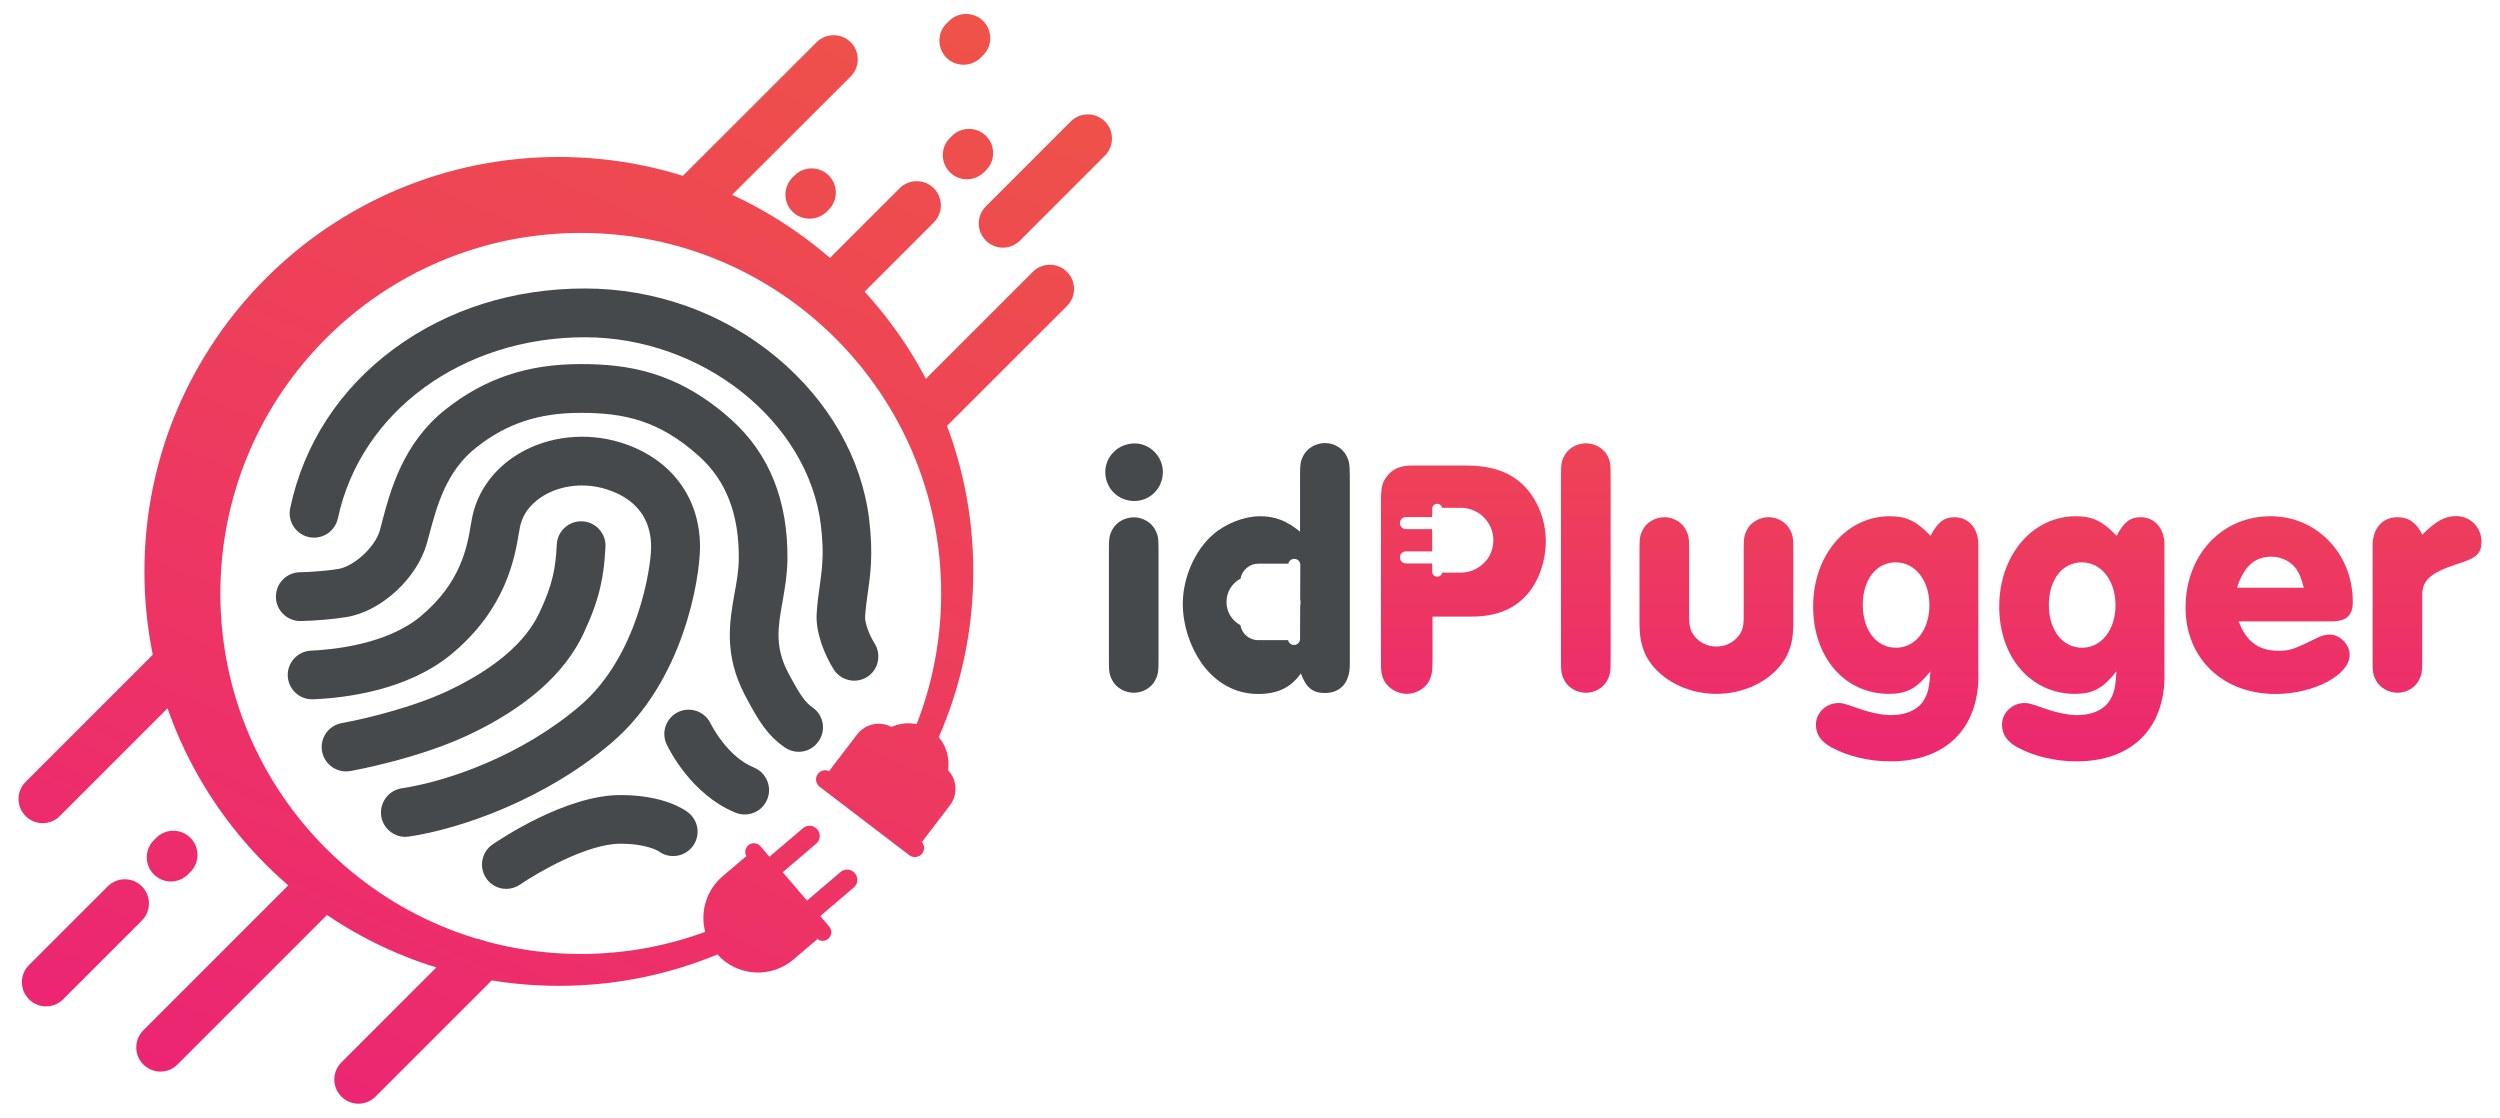 <?xml version="1.0" encoding="utf-8"?>
<!-- Generator: Adobe Illustrator 26.5.0, SVG Export Plug-In . SVG Version: 6.00 Build 0)  -->
<svg version="1.1" id="Camada_1" xmlns="http://www.w3.org/2000/svg" xmlns:xlink="http://www.w3.org/1999/xlink" x="0px" y="0px"
	 viewBox="0 0 207.03 92.55" style="enable-background:new 0 0 207.03 92.55;" xml:space="preserve">
<style type="text/css">
	.st0{fill:url(#SVGID_1_);}
	.st1{fill:url(#SVGID_00000077309361132946820160000013303784777661835655_);}
	.st2{fill:url(#SVGID_00000051356937881917321730000013009033847393292426_);}
	.st3{fill:url(#SVGID_00000129198692785828782990000006512446919314744214_);}
	.st4{fill:url(#SVGID_00000093866711459110460300000007179579403978769318_);}
	.st5{fill:url(#SVGID_00000091727410076745696150000011331768868272724370_);}
	.st6{fill:url(#SVGID_00000088828779527413328220000011028860163679328183_);}
	.st7{fill:url(#SVGID_00000034076689489924698040000013719626655027650996_);}
	.st8{fill:url(#SVGID_00000008112011027558019470000002280390138239491464_);}
	.st9{fill:url(#SVGID_00000052824568915501010290000003379449876165011080_);}
	.st10{fill:url(#SVGID_00000157299897160060722500000003057736042139044536_);}
	.st11{fill:url(#SVGID_00000088130136314000902770000002656599165215268533_);}
	.st12{fill:url(#SVGID_00000183930254632703697480000003109468230398869135_);}
	.st13{fill:url(#SVGID_00000070809119771765393090000017847487371847495560_);}
	.st14{fill:#45494C;}
	.st15{fill:url(#SVGID_00000044890739360302975050000002232960676425038010_);}
	.st16{fill:url(#SVGID_00000018958986269275475780000003458363504216154006_);}
	.st17{fill:url(#SVGID_00000064335524087621566170000007345186803797246100_);}
	.st18{fill:url(#SVGID_00000099638297495731696680000010004019253936599692_);}
	.st19{fill:url(#SVGID_00000113352777483397742260000008503638371698184597_);}
	.st20{fill:url(#SVGID_00000015319971837878608350000003375102372912671924_);}
	.st21{fill:url(#SVGID_00000183236157643159220450000009150586371608748720_);}
</style>
<g>
	<g>
		<g>
			<g>
				<linearGradient id="SVGID_1_" gradientUnits="userSpaceOnUse" x1="75.164" y1="-17.074" x2="25.26" y2="96.581">
					<stop  offset="0" style="stop-color:#EF5942"/>
					<stop  offset="1" style="stop-color:#EC2474"/>
				</linearGradient>
				<path class="st0" d="M56.49,19.45c-0.51,0-1.02-0.2-1.41-0.59c-0.78-0.78-0.78-2.05,0-2.83L67.62,3.5
					c0.78-0.78,2.05-0.78,2.83,0c0.78,0.78,0.78,2.05,0,2.83L57.9,18.86C57.51,19.25,57,19.45,56.49,19.45z"/>
			</g>
			<g>
				
					<linearGradient id="SVGID_00000132801353732019083230000013407866604357897122_" gradientUnits="userSpaceOnUse" x1="80.612" y1="-14.682" x2="30.708" y2="98.973">
					<stop  offset="0" style="stop-color:#EF5942"/>
					<stop  offset="1" style="stop-color:#EC2474"/>
				</linearGradient>
				<path style="fill:url(#SVGID_00000132801353732019083230000013407866604357897122_);" d="M67.04,18.11
					c-0.51,0-1.02-0.19-1.41-0.58c-0.78-0.78-0.78-2.05,0-2.83l0.17-0.17c0.78-0.78,2.05-0.78,2.83,0c0.78,0.78,0.78,2.05,0,2.83
					l-0.17,0.17C68.07,17.91,67.56,18.11,67.04,18.11z"/>
			</g>
			<g>
				
					<linearGradient id="SVGID_00000046299738734554590140000004019843569032918160_" gradientUnits="userSpaceOnUse" x1="86.616" y1="-12.046" x2="36.712" y2="101.609">
					<stop  offset="0" style="stop-color:#EF5942"/>
					<stop  offset="1" style="stop-color:#EC2474"/>
				</linearGradient>
				<path style="fill:url(#SVGID_00000046299738734554590140000004019843569032918160_);" d="M79.79,5.36
					c-0.51,0-1.02-0.19-1.41-0.58c-0.78-0.78-0.78-2.05,0-2.83l0.21-0.21c0.78-0.78,2.05-0.78,2.83,0c0.78,0.78,0.78,2.05,0,2.83
					l-0.21,0.21C80.82,5.16,80.31,5.36,79.79,5.36z"/>
			</g>
			<g>
				
					<linearGradient id="SVGID_00000029758434032148916220000007907906170667831464_" gradientUnits="userSpaceOnUse" x1="86.733" y1="-11.994" x2="36.828" y2="101.66">
					<stop  offset="0" style="stop-color:#EF5942"/>
					<stop  offset="1" style="stop-color:#EC2474"/>
				</linearGradient>
				<path style="fill:url(#SVGID_00000029758434032148916220000007907906170667831464_);" d="M69.09,25.83
					c-0.51,0-1.02-0.2-1.41-0.59c-0.78-0.78-0.78-2.05,0-2.83l6.82-6.82c0.78-0.78,2.05-0.78,2.83,0c0.78,0.78,0.78,2.05,0,2.83
					l-6.82,6.82C70.11,25.63,69.6,25.83,69.09,25.83z"/>
			</g>
			<g>
				
					<linearGradient id="SVGID_00000132080273002041575600000005687639423859883177_" gradientUnits="userSpaceOnUse" x1="90.332" y1="-10.414" x2="40.427" y2="103.241">
					<stop  offset="0" style="stop-color:#EF5942"/>
					<stop  offset="1" style="stop-color:#EC2474"/>
				</linearGradient>
				<path style="fill:url(#SVGID_00000132080273002041575600000005687639423859883177_);" d="M80.07,14.85
					c-0.51,0-1.02-0.2-1.41-0.59c-0.78-0.78-0.78-2.05,0-2.83l0.17-0.17c0.78-0.78,2.05-0.78,2.83,0c0.78,0.78,0.78,2.05,0,2.83
					l-0.17,0.17C81.09,14.65,80.58,14.85,80.07,14.85z"/>
			</g>
			<g>
				
					<linearGradient id="SVGID_00000119090300893936428250000010543012463021395646_" gradientUnits="userSpaceOnUse" x1="96.525" y1="-7.694" x2="46.621" y2="105.96">
					<stop  offset="0" style="stop-color:#EF5942"/>
					<stop  offset="1" style="stop-color:#EC2474"/>
				</linearGradient>
				<path style="fill:url(#SVGID_00000119090300893936428250000010543012463021395646_);" d="M83.05,20.51
					c-0.51,0-1.02-0.2-1.41-0.59c-0.78-0.78-0.78-2.05,0-2.83l7.03-7.03c0.78-0.78,2.05-0.78,2.83,0c0.78,0.78,0.78,2.05,0,2.83
					l-7.03,7.03C84.07,20.31,83.56,20.51,83.05,20.51z"/>
			</g>
			<g>
				
					<linearGradient id="SVGID_00000005957809392670832890000018099062218225721530_" gradientUnits="userSpaceOnUse" x1="97.666" y1="-7.194" x2="47.762" y2="106.461">
					<stop  offset="0" style="stop-color:#EF5942"/>
					<stop  offset="1" style="stop-color:#EC2474"/>
				</linearGradient>
				<path style="fill:url(#SVGID_00000005957809392670832890000018099062218225721530_);" d="M76.46,36.41
					c-0.51,0-1.02-0.2-1.41-0.59c-0.78-0.78-0.78-2.05,0-2.83l10.48-10.48c0.78-0.78,2.05-0.78,2.83,0c0.78,0.78,0.78,2.05,0,2.83
					L77.87,35.82C77.48,36.22,76.97,36.41,76.46,36.41z"/>
			</g>
			<g>
				<g>
					
						<linearGradient id="SVGID_00000011002073078121507940000006310340537631984775_" gradientUnits="userSpaceOnUse" x1="48.375" y1="-28.837" x2="-1.53" y2="84.818">
						<stop  offset="0" style="stop-color:#EF5942"/>
						<stop  offset="1" style="stop-color:#EC2474"/>
					</linearGradient>
					<path style="fill:url(#SVGID_00000011002073078121507940000006310340537631984775_);" d="M3.53,68.17
						c-0.51,0-1.02-0.2-1.41-0.59c-0.78-0.78-0.78-2.05,0-2.83l11.15-11.15c0.78-0.78,2.05-0.78,2.83,0c0.78,0.78,0.78,2.05,0,2.83
						L4.94,67.59C4.55,67.98,4.04,68.17,3.53,68.17z"/>
				</g>
			</g>
			<g>
				<g>
					
						<linearGradient id="SVGID_00000086670956797781082590000011614010513872047548_" gradientUnits="userSpaceOnUse" x1="53.101" y1="-26.761" x2="3.197" y2="86.893">
						<stop  offset="0" style="stop-color:#EF5942"/>
						<stop  offset="1" style="stop-color:#EC2474"/>
					</linearGradient>
					<path style="fill:url(#SVGID_00000086670956797781082590000011614010513872047548_);" d="M3.81,83.34
						c-0.51,0-1.02-0.2-1.41-0.59c-0.78-0.78-0.78-2.05,0-2.83l6.52-6.52c0.78-0.78,2.05-0.78,2.83,0c0.78,0.78,0.78,2.05,0,2.83
						l-6.52,6.52C4.83,83.15,4.32,83.34,3.81,83.34z"/>
				</g>
			</g>
			<g>
				<g>
					
						<linearGradient id="SVGID_00000183214810038352779810000005882897550755484862_" gradientUnits="userSpaceOnUse" x1="56.478" y1="-25.279" x2="6.574" y2="88.376">
						<stop  offset="0" style="stop-color:#EF5942"/>
						<stop  offset="1" style="stop-color:#EC2474"/>
					</linearGradient>
					<path style="fill:url(#SVGID_00000183214810038352779810000005882897550755484862_);" d="M14.15,73c-0.51,0-1.02-0.2-1.41-0.59
						c-0.78-0.78-0.78-2.05,0-2.83l0.2-0.2c0.78-0.78,2.05-0.78,2.83,0c0.78,0.78,0.78,2.05,0,2.83l-0.2,0.2
						C15.17,72.8,14.66,73,14.15,73z"/>
				</g>
			</g>
			<g>
				<g>
					
						<linearGradient id="SVGID_00000176750543045021984690000014226593632618320259_" gradientUnits="userSpaceOnUse" x1="64.581" y1="-21.721" x2="14.677" y2="91.934">
						<stop  offset="0" style="stop-color:#EF5942"/>
						<stop  offset="1" style="stop-color:#EC2474"/>
					</linearGradient>
					<path style="fill:url(#SVGID_00000176750543045021984690000014226593632618320259_);" d="M13.28,88.74
						c-0.51,0-1.02-0.2-1.41-0.59c-0.78-0.78-0.78-2.05,0-2.83l13.12-13.12c0.78-0.78,2.05-0.78,2.83,0c0.78,0.78,0.78,2.05,0,2.83
						L14.69,88.16C14.3,88.55,13.79,88.74,13.28,88.74z"/>
				</g>
			</g>
			<g>
				<g>
					
						<linearGradient id="SVGID_00000065042578209286170970000002660202808489831609_" gradientUnits="userSpaceOnUse" x1="78.492" y1="-15.613" x2="28.588" y2="98.042">
						<stop  offset="0" style="stop-color:#EF5942"/>
						<stop  offset="1" style="stop-color:#EC2474"/>
					</linearGradient>
					<path style="fill:url(#SVGID_00000065042578209286170970000002660202808489831609_);" d="M29.68,91.4
						c-0.51,0-1.02-0.2-1.41-0.59c-0.78-0.78-0.78-2.05,0-2.83l9.22-9.22c0.21-0.34,0.52-0.61,0.91-0.78l0.13-0.06
						c0.88-0.38,1.91-0.08,2.44,0.72c0.54,0.79,0.43,1.86-0.24,2.54l-0.41,0.41l-9.22,9.22C30.7,91.21,30.19,91.4,29.68,91.4z"/>
				</g>
			</g>
			
				<linearGradient id="SVGID_00000017516983631378532940000009489624227223103141_" gradientUnits="userSpaceOnUse" x1="76.099" y1="-16.663" x2="26.195" y2="96.991">
				<stop  offset="0" style="stop-color:#EF5942"/>
				<stop  offset="1" style="stop-color:#EC2474"/>
			</linearGradient>
			<path style="fill:url(#SVGID_00000017516983631378532940000009489624227223103141_);" d="M77.74,61.05
				c1.84-4.2,2.86-8.85,2.86-13.73c0-18.95-15.36-34.32-34.32-34.32c-18.95,0-34.32,15.36-34.32,34.32s15.36,34.32,34.32,34.32
				c4.65,0,9.09-0.93,13.13-2.6c1.64,1.82,4.43,2.01,6.31,0.41l1.96-1.67l-0.1-0.12c0.26,0.3,0.71,0.34,1.01,0.08
				c0.3-0.26,0.34-0.71,0.08-1.01l-0.74-0.87l2.77-2.36c0.36-0.3,0.4-0.84,0.09-1.19c-0.3-0.36-0.84-0.4-1.19-0.09l-2.77,2.36
				l-2.01-2.35l2.77-2.36c0.36-0.3,0.4-0.84,0.09-1.19c-0.3-0.36-0.84-0.4-1.19-0.09l-2.77,2.36l-0.74-0.87
				c-0.26-0.3-0.71-0.34-1.01-0.08c-0.3,0.26-0.34,0.71-0.08,1.01l-0.09-0.11l-1.96,1.67c-1.37,1.17-1.87,2.97-1.44,4.6
				c-3.21,1.18-6.68,1.83-10.3,1.83c-16.48,0-29.85-13.36-29.85-29.85S31.6,19.29,48.09,19.29s29.85,13.36,29.85,29.85
				c0,3.82-0.72,7.47-2.03,10.83c-0.7-0.15-1.43-0.07-2.08,0.23c-0.96-0.51-2.18-0.27-2.86,0.63l-2.3,3.01l0.13,0.1
				c-0.33-0.25-0.81-0.19-1.07,0.14c-0.25,0.33-0.19,0.81,0.14,1.07l7.43,5.67c0.33,0.25,0.81,0.19,1.07-0.14
				c0.25-0.33,0.19-0.81-0.14-1.07l0.13,0.1l2.3-3.01c0.68-0.89,0.6-2.13-0.15-2.92C78.65,62.81,78.39,61.81,77.74,61.05z"/>
		</g>
		<g>
			<path class="st14" d="M72.43,53.29c-0.51-0.81-0.82-1.8-0.79-2.22c0.04-0.69,0.13-1.3,0.22-1.95c0.22-1.51,0.46-3.22,0.12-6.09
				c-0.61-5.05-3.33-9.83-7.67-13.44c-4.42-3.68-10.06-5.7-15.88-5.7c-5.89,0-11.35,1.72-15.77,4.97c-4.51,3.31-7.5,7.89-8.63,13.22
				c-0.23,1.09,0.46,2.16,1.55,2.4c1.09,0.23,2.16-0.46,2.4-1.55c1.88-8.83,10.3-15,20.46-15c9.74,0,18.51,6.99,19.54,15.58
				c0.28,2.34,0.1,3.59-0.1,5.03c-0.1,0.7-0.2,1.42-0.25,2.27c-0.1,1.59,0.66,3.42,1.4,4.61c0.38,0.61,1.04,0.95,1.71,0.95
				c0.37,0,0.74-0.1,1.07-0.31C72.73,55.48,73.02,54.24,72.43,53.29z"/>
			<path class="st14" d="M67.31,58.6c-0.57-0.41-0.94-0.81-2.04-2.89c-1.13-2.15-0.84-3.79-0.47-5.87c0.19-1.09,0.39-2.21,0.41-3.48
				c0.06-4.88-1.5-8.78-4.64-11.6c-4.51-4.05-8.68-4.61-12.51-4.61c-4.36,0-7.89,1.18-11.12,3.72c-3.57,2.81-4.61,6.74-5.3,9.35
				c-0.06,0.24-0.12,0.47-0.18,0.69c-0.41,1.47-2.24,3.01-3.41,3.2c-0.91,0.15-2.18,0.26-3.23,0.28c-1.11,0.02-2,0.95-1.97,2.06
				c0.02,1.1,0.92,1.98,2.02,1.98c0.01,0,0.03,0,0.04,0c1.24-0.03,2.69-0.15,3.78-0.33c2.87-0.46,5.85-3.2,6.66-6.11
				c0.06-0.23,0.13-0.47,0.2-0.73c0.62-2.33,1.39-5.24,3.9-7.21c2.51-1.98,5.17-2.86,8.62-2.86c3.6,0,6.49,0.6,9.81,3.58
				c2.26,2.03,3.34,4.83,3.3,8.54c-0.01,0.94-0.17,1.85-0.35,2.82c-0.42,2.38-0.9,5.09,0.87,8.46c1.17,2.22,1.88,3.31,3.26,4.29
				c0.36,0.25,0.77,0.38,1.17,0.38c0.63,0,1.25-0.29,1.64-0.85C68.43,60.51,68.22,59.24,67.31,58.6z"/>
			<path class="st14" d="M57.97,45.31c0.01-4.14-2.44-7.38-6.56-8.66c-2.86-0.89-6.03-0.54-8.48,0.94
				c-2.07,1.25-3.43,3.15-3.85,5.37c-0.03,0.15-0.06,0.32-0.09,0.5c-0.3,1.8-0.81,4.8-4.17,7.59c-2.81,2.33-7.27,2.75-9.06,2.83
				c-1.11,0.05-1.98,0.99-1.93,2.1c0.05,1.11,0.98,1.98,2.1,1.93c2.73-0.11,7.85-0.75,11.47-3.75c4.51-3.74,5.23-7.98,5.57-10.02
				c0.03-0.16,0.05-0.31,0.08-0.44c0.26-1.37,1.21-2.2,1.96-2.65c1.48-0.89,3.42-1.09,5.19-0.54c3.08,0.96,3.73,3.14,3.72,4.8
				c0,1.61-1.06,9-5.87,13.12c-4.84,4.15-10.99,6.28-14.78,6.85c-1.1,0.17-1.86,1.19-1.7,2.3c0.15,1,1.01,1.72,1.99,1.72
				c0.1,0,0.2-0.01,0.3-0.02c4.32-0.65,11.31-3.08,16.8-7.78C56.62,56.41,57.96,47.9,57.97,45.31z"/>
			<path class="st14" d="M48.33,52.45c1.36-2.9,1.69-4.76,1.81-7.16c0.06-1.11-0.8-2.06-1.91-2.12c-1.12-0.05-2.06,0.8-2.12,1.91
				c-0.1,1.98-0.34,3.33-1.44,5.66c-1.15,2.45-3.68,4.62-7.53,6.45c-2.96,1.4-6.95,2.35-8.84,2.69c-1.1,0.2-1.83,1.25-1.63,2.34
				c0.18,0.98,1.03,1.66,1.98,1.66c0.12,0,0.24-0.01,0.36-0.03c0.58-0.1,5.74-1.07,9.86-3.02C43.59,58.59,46.78,55.77,48.33,52.45z"
				/>
			<path class="st14" d="M62.43,63.56c-2.23-0.91-3.55-3.58-3.58-3.64c-0.48-1-1.68-1.43-2.68-0.96c-1.01,0.48-1.44,1.68-0.96,2.69
				c0.2,0.42,2.05,4.16,5.7,5.65c0.25,0.1,0.51,0.15,0.76,0.15c0.8,0,1.55-0.47,1.87-1.26C63.96,65.16,63.46,63.98,62.43,63.56z"/>
			<path class="st14" d="M57.02,67.31L57.02,67.31c-0.3-0.25-2.02-1.47-5.64-1.47c0,0,0,0,0,0c-4.52,0-9.98,3.67-10.59,4.09
				c-0.92,0.63-1.15,1.89-0.52,2.81c0.39,0.57,1.02,0.87,1.66,0.87c0.39,0,0.79-0.12,1.14-0.36c1.37-0.94,5.52-3.38,8.3-3.38
				c0,0,0,0,0,0c2.22,0,3.17,0.62,3.18,0.63c-0.04-0.03-0.06-0.05-0.06-0.05l0,0c0.35,0.28,0.78,0.44,1.26,0.44
				c1.11,0,2.02-0.9,2.02-2.02C57.77,68.25,57.48,67.68,57.02,67.31z"/>
		</g>
	</g>
	<path class="st14" d="M111.49,37.72c-0.31-0.61-1.03-1.03-1.76-1.03c-0.75,0-1.48,0.42-1.79,1.03c-0.25,0.47-0.28,0.73-0.28,1.7
		v4.61c-1.12-0.92-2.09-1.28-3.32-1.28c-1.28,0-2.82,0.59-3.88,1.51c-1.51,1.31-2.51,3.57-2.51,5.75c0,1.7,0.56,3.46,1.54,4.89
		c1.17,1.65,2.82,2.57,4.69,2.57c1.59,0,2.68-0.5,3.55-1.7c0.42,1.17,0.98,1.62,1.98,1.62c1.31,0,2.07-0.87,2.07-2.35V39.42
		C111.77,38.42,111.74,38.2,111.49,37.72z M107.66,52.91c0,0.28-0.22,0.5-0.5,0.5c-0.28,0-0.5-0.22-0.5-0.5l0,0.1l-2.48,0
		c-0.74,0-1.34-0.54-1.46-1.24c-0.69-0.37-1.16-1.09-1.15-1.93v0c0-0.83,0.47-1.56,1.16-1.92c0.12-0.7,0.73-1.24,1.47-1.24l2.48,0
		l0,0.1c0-0.28,0.22-0.5,0.5-0.5c0.28,0,0.5,0.22,0.5,0.5l-0.01,2.81c0.01,0.1,0.03,0.2,0.03,0.3c0,0.11-0.02,0.21-0.03,0.32
		L107.66,52.91z"/>
	<g>
		<path class="st14" d="M96.3,39.09c0,1.34-1.06,2.4-2.37,2.4c-1.34,0-2.4-1.06-2.4-2.4c0-1.31,1.09-2.37,2.43-2.37
			C95.24,36.72,96.3,37.81,96.3,39.09z M91.83,45.57c0-0.98,0.03-1.23,0.28-1.7c0.31-0.61,1.03-1.03,1.79-1.03
			c0.73,0,1.45,0.42,1.76,1.03c0.25,0.47,0.28,0.7,0.28,1.7v9.07c0,0.98-0.03,1.23-0.28,1.7c-0.31,0.61-1.03,1.03-1.76,1.03
			c-0.75,0-1.48-0.42-1.79-1.03c-0.25-0.47-0.28-0.7-0.28-1.7V45.57z"/>
	</g>
	
		<linearGradient id="SVGID_00000158024990095019808240000010236209249016889017_" gradientUnits="userSpaceOnUse" x1="121.19" y1="17.427" x2="121.19" y2="66.193">
		<stop  offset="0" style="stop-color:#EF5942"/>
		<stop  offset="1" style="stop-color:#EC2474"/>
	</linearGradient>
	<path style="fill:url(#SVGID_00000158024990095019808240000010236209249016889017_);" d="M126.06,40.09
		c-1.14-1.06-2.62-1.54-4.75-1.54h-3.85h-0.53c-0.98,0-1.62,0.28-2.12,0.95c-0.36,0.5-0.45,0.84-0.45,2.15v12.96
		c0,1.03,0.03,1.28,0.28,1.79c0.34,0.61,1.09,1.06,1.87,1.06c0.75,0,1.51-0.45,1.84-1.06c0.22-0.5,0.28-0.75,0.28-1.79v-3.55h3.24
		c2.07,0,3.63-0.64,4.72-1.98c0.89-1.09,1.42-2.68,1.42-4.24C128.02,43.03,127.29,41.24,126.06,40.09z M122.77,46.73
		c-0.48,0.43-1.11,0.69-1.8,0.69h-1.53v-0.07h0c-0.01,0.23-0.19,0.41-0.42,0.41c-0.23,0-0.42-0.19-0.42-0.42v-0.68h-2.17
		c-0.28,0-0.5-0.23-0.5-0.5c0-0.28,0.23-0.5,0.5-0.5h2.17v-1.84h-2.17c-0.28,0-0.5-0.23-0.5-0.5c0-0.28,0.23-0.5,0.5-0.5h2.17v-0.68
		c0-0.23,0.19-0.42,0.42-0.42s0.42,0.19,0.42,0.42v-0.09h1.53c1.49,0,2.7,1.21,2.7,2.7c0,0.23-0.03,0.44-0.08,0.65
		c0,0.01-0.01,0.02-0.01,0.03c-0.02,0.08-0.04,0.15-0.07,0.23C123.37,46.07,123.12,46.44,122.77,46.73z"/>
	<g>
		
			<linearGradient id="SVGID_00000018939253576686745550000005180608797854528138_" gradientUnits="userSpaceOnUse" x1="131.326" y1="17.427" x2="131.326" y2="66.193">
			<stop  offset="0" style="stop-color:#EF5942"/>
			<stop  offset="1" style="stop-color:#EC2474"/>
		</linearGradient>
		<path style="fill:url(#SVGID_00000018939253576686745550000005180608797854528138_);" d="M133.38,54.64c0,0.98-0.03,1.23-0.28,1.7
			c-0.31,0.61-1.03,1.03-1.76,1.03c-0.75,0-1.48-0.42-1.79-1.03c-0.25-0.47-0.28-0.7-0.28-1.7V39.42c0-0.98,0.03-1.23,0.28-1.68
			c0.31-0.61,1.03-1.03,1.79-1.03c0.73,0,1.45,0.42,1.76,1c0.25,0.47,0.28,0.7,0.28,1.7V54.64z"/>
	</g>
	<g>
		
			<linearGradient id="SVGID_00000165224079140965314200000017544010286713849245_" gradientUnits="userSpaceOnUse" x1="142.145" y1="17.427" x2="142.145" y2="66.193">
			<stop  offset="0" style="stop-color:#EF5942"/>
			<stop  offset="1" style="stop-color:#EC2474"/>
		</linearGradient>
		<path style="fill:url(#SVGID_00000165224079140965314200000017544010286713849245_);" d="M148.51,51.65
			c0,1.45-0.31,2.51-1.01,3.38c-1.17,1.51-3.21,2.43-5.36,2.43s-4.19-0.92-5.36-2.43c-0.7-0.87-1.01-1.93-1.01-3.38v-6.09
			c0-0.98,0.03-1.23,0.28-1.7c0.31-0.61,1.03-1.03,1.79-1.03c0.73,0,1.45,0.42,1.76,1.03c0.25,0.47,0.28,0.7,0.28,1.7v5.58
			c0,0.87,0.17,1.28,0.64,1.76c0.45,0.42,1,0.64,1.62,0.64s1.17-0.22,1.62-0.64c0.47-0.47,0.64-0.89,0.64-1.76v-5.58
			c0-0.98,0.03-1.23,0.28-1.7c0.31-0.61,1.03-1.03,1.79-1.03c0.73,0,1.45,0.42,1.76,1.03c0.25,0.47,0.28,0.7,0.28,1.7V51.65z"/>
	</g>
	<g>
		
			<linearGradient id="SVGID_00000176731887411806670700000011409760165739119547_" gradientUnits="userSpaceOnUse" x1="156.999" y1="17.427" x2="156.999" y2="66.193">
			<stop  offset="0" style="stop-color:#EF5942"/>
			<stop  offset="1" style="stop-color:#EC2474"/>
		</linearGradient>
		<path style="fill:url(#SVGID_00000176731887411806670700000011409760165739119547_);" d="M163.84,55.93
			c0,4.44-2.74,7.12-7.29,7.12c-1.79,0-3.52-0.42-4.91-1.17c-0.84-0.47-1.26-1.06-1.26-1.87c0-0.98,0.84-1.79,1.87-1.79
			c0.34,0,0.34,0,1.81,0.5c0.87,0.31,1.87,0.5,2.54,0.5c1.31,0,2.35-0.5,2.79-1.37c0.28-0.5,0.39-0.98,0.47-2.26
			c-1.12,1.42-1.95,1.87-3.43,1.87c-3.66,0-6.28-3.02-6.28-7.23c0-4.24,2.74-7.48,6.34-7.48c1.37,0,2.21,0.39,3.38,1.62
			c0.59-1.12,1.12-1.54,1.98-1.54c1.17,0,1.98,0.92,1.98,2.26V55.93z M154.26,50.09c0,2.09,1.12,3.55,2.76,3.55
			c1.59,0,2.76-1.48,2.76-3.52c0-2.04-1.17-3.55-2.79-3.55C155.38,46.57,154.26,48,154.26,50.09z"/>
	</g>
	<g>
		
			<linearGradient id="SVGID_00000173869792996038066170000002680091547056381100_" gradientUnits="userSpaceOnUse" x1="172.411" y1="17.427" x2="172.411" y2="66.193">
			<stop  offset="0" style="stop-color:#EF5942"/>
			<stop  offset="1" style="stop-color:#EC2474"/>
		</linearGradient>
		<path style="fill:url(#SVGID_00000173869792996038066170000002680091547056381100_);" d="M179.25,55.93
			c0,4.44-2.74,7.12-7.29,7.12c-1.79,0-3.52-0.42-4.91-1.17c-0.84-0.47-1.26-1.06-1.26-1.87c0-0.98,0.84-1.79,1.87-1.79
			c0.34,0,0.34,0,1.81,0.5c0.87,0.31,1.87,0.5,2.54,0.5c1.31,0,2.35-0.5,2.79-1.37c0.28-0.5,0.39-0.98,0.47-2.26
			c-1.12,1.42-1.95,1.87-3.43,1.87c-3.66,0-6.28-3.02-6.28-7.23c0-4.24,2.74-7.48,6.34-7.48c1.37,0,2.21,0.39,3.38,1.62
			c0.59-1.12,1.12-1.54,1.98-1.54c1.17,0,1.98,0.92,1.98,2.26V55.93z M169.67,50.09c0,2.09,1.12,3.55,2.76,3.55
			c1.59,0,2.76-1.48,2.76-3.52c0-2.04-1.17-3.55-2.79-3.55C170.79,46.57,169.67,48,169.67,50.09z"/>
	</g>
	<g>
		
			<linearGradient id="SVGID_00000016765822163009655110000007186634790750689188_" gradientUnits="userSpaceOnUse" x1="187.907" y1="17.427" x2="187.907" y2="66.193">
			<stop  offset="0" style="stop-color:#EF5942"/>
			<stop  offset="1" style="stop-color:#EC2474"/>
		</linearGradient>
		<path style="fill:url(#SVGID_00000016765822163009655110000007186634790750689188_);" d="M185.39,51.46
			c0.61,1.65,1.65,2.43,3.27,2.43c0.98,0,1.23-0.08,3.38-1.14c0.25-0.11,0.59-0.2,0.89-0.2c0.84,0,1.65,0.81,1.65,1.68
			c0,1.68-2.99,3.24-6.14,3.24c-4.38,0-7.45-2.96-7.45-7.15c0-4.36,2.99-7.57,7.04-7.57c3.83,0,6.81,3.1,6.81,7.09
			c0,1.14-0.53,1.62-1.79,1.62H185.39z M190.78,48.67c-0.2-0.78-0.34-1.12-0.59-1.51c-0.47-0.67-1.26-1.06-2.09-1.06
			c-1.37,0-2.26,0.78-2.85,2.57H190.78z"/>
	</g>
	<g>
		
			<linearGradient id="SVGID_00000032624406597017059610000008296363695416593563_" gradientUnits="userSpaceOnUse" x1="200.988" y1="17.427" x2="200.988" y2="66.193">
			<stop  offset="0" style="stop-color:#EF5942"/>
			<stop  offset="1" style="stop-color:#EC2474"/>
		</linearGradient>
		<path style="fill:url(#SVGID_00000032624406597017059610000008296363695416593563_);" d="M196.48,45.18
			c0-1.42,0.81-2.35,2.07-2.35c0.92,0,1.59,0.47,2.04,1.45c1.14-1.14,1.87-1.54,2.82-1.54c1.17,0,2.09,0.95,2.09,2.12
			c0,0.98-0.42,1.37-2.09,1.87c-2.23,0.75-2.88,1.37-2.82,2.74v5.17c0,0.98-0.03,1.23-0.28,1.7c-0.31,0.61-1.03,1.03-1.76,1.03
			c-0.75,0-1.48-0.42-1.79-1.03c-0.25-0.47-0.28-0.7-0.28-1.7V45.18z"/>
	</g>
</g>
</svg>
